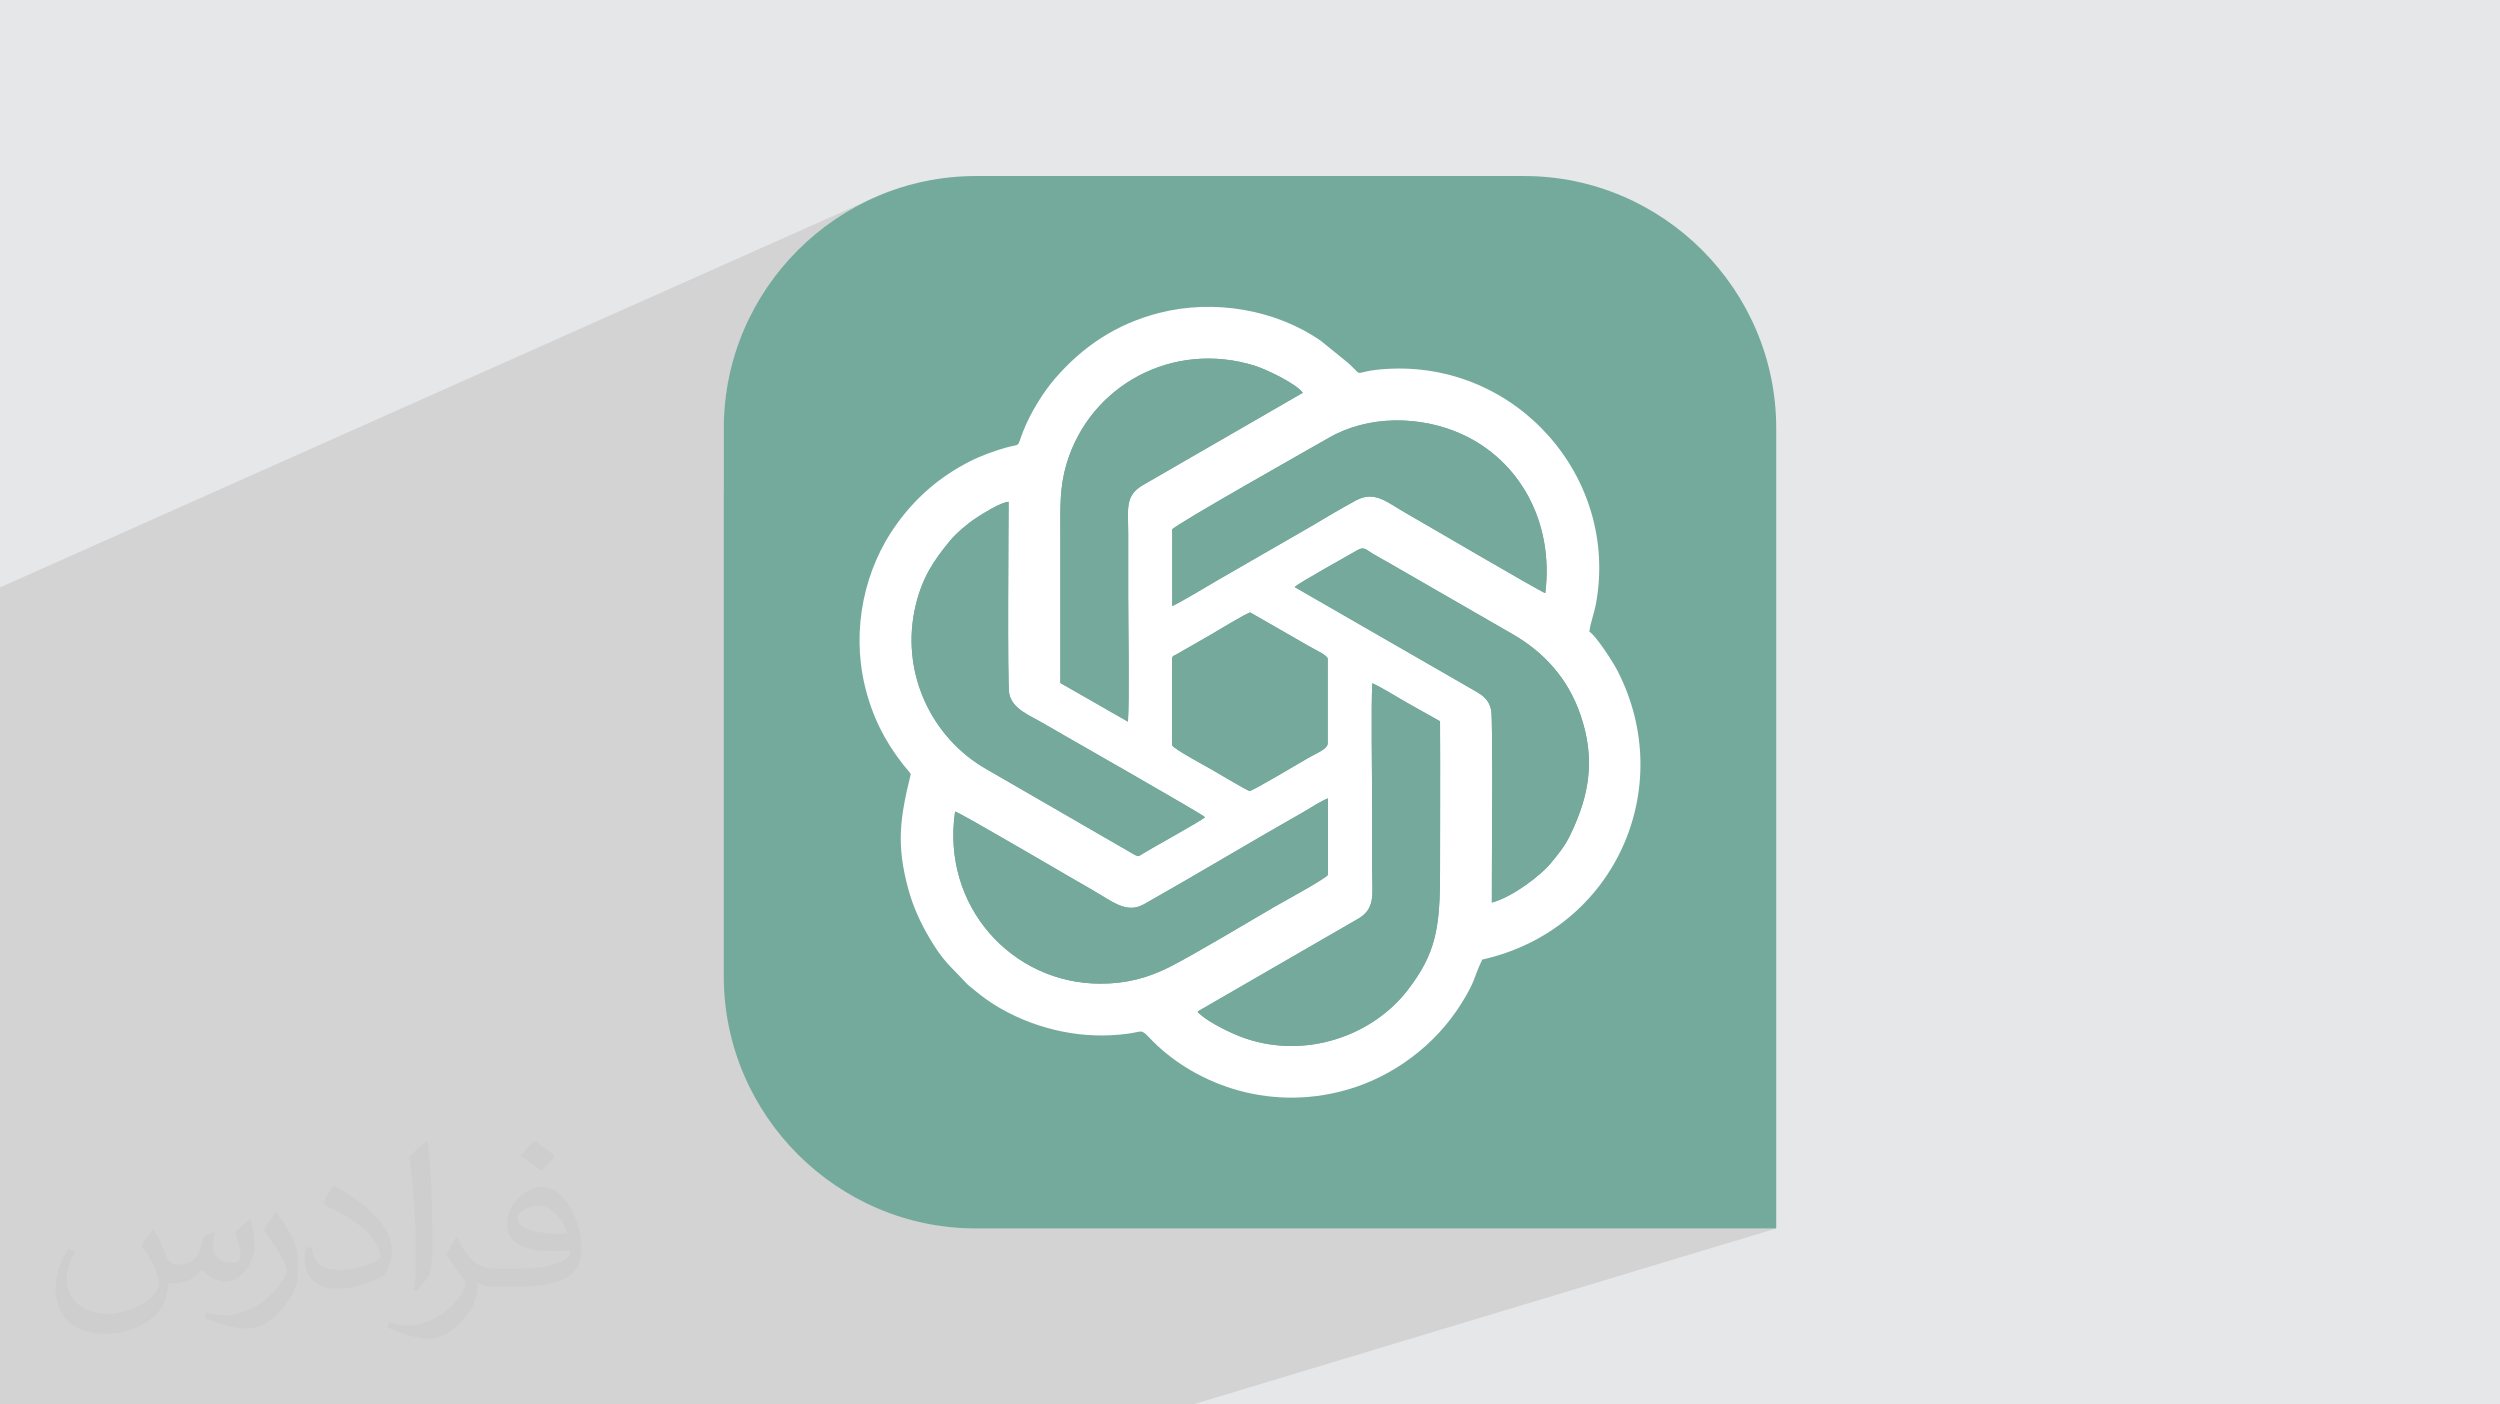 <?xml version="1.0" encoding="UTF-8"?>
<!DOCTYPE svg PUBLIC "-//W3C//DTD SVG 1.1//EN" "http://www.w3.org/Graphics/SVG/1.1/DTD/svg11.dtd">
<!-- Creator: CorelDRAW 2020 (64-Bit) -->
<svg xmlns="http://www.w3.org/2000/svg" xml:space="preserve" width="94.192mm" height="52.917mm" version="1.1" style="shape-rendering:geometricPrecision; text-rendering:geometricPrecision; image-rendering:optimizeQuality; fill-rule:evenodd; clip-rule:evenodd"
viewBox="0 0 9404.92 5283.66"
 xmlns:xlink="http://www.w3.org/1999/xlink"
 xmlns:xodm="http://www.corel.com/coreldraw/odm/2003">
 <defs>
  <style type="text/css">
   <![CDATA[
    .fil5 {fill:#74A99C}
    .fil3 {fill:#74AA9C}
    .fil0 {fill:#E6E7E8}
    .fil4 {fill:white}
    .fil2 {fill:#373435;fill-opacity:0.031}
    .fil1 {fill:#2B2A29;fill-opacity:0.102}
   ]]>
  </style>
 </defs>
 <g id="Layer_x0020_1">
  <polygon class="fil0" points="-0,0 9404.92,0 9404.92,5283.66 -0,5283.66 "/>
  <polygon class="fil1" points="-0,4502.27 -0,4488.73 -0,4448.33 -0,4407.14 -0,4398.81 -0,4315.74 -0,4297.43 -0,4164.36 -0,4154.84 -0,4151.62 -0,4133.16 -0,4109.78 -0,4102.13 -0,4082.93 -0,4042.04 -0,4041.02 -0,3990.22 -0,3986.39 -0,3901.61 -0,3878.47 -0,3738.41 -0,3694.4 -0,3649.8 -0,3642.79 -0,3638.34 -0,3601.19 -0,3553.43 -0,3494.78 -0,3479.53 -0,3462.75 -0,3438.47 -0,3428.07 -0,3425.74 -0,3380.65 -0,3318.5 -0,3311.46 -0,3249.98 -0,3243.9 -0,3238.31 -0,3184.83 -0,3008.22 -0,3000.12 -0,2774.73 -0,2209.78 3303.12,737.06 3261.13,756.13 3220.24,777.13 3180.51,800.05 3142.02,824.79 3104.81,851.3 3068.94,879.53 3034.48,909.4 3001.49,940.87 2970.02,973.86 2940.15,1008.32 2911.92,1044.19 2885.41,1081.4 2860.67,1119.89 2837.75,1159.62 2816.75,1200.51 2797.68,1242.5 2780.63,1285.53 2765.66,1329.55 2752.82,1374.48 2742.19,1420.27 2733.81,1466.87 2727.75,1514.2 2724.07,1562.2 2722.83,1610.83 2722.83,1856.21 4260.39,1210.26 4274.23,1204.77 4288.27,1199.52 4302.5,1194.53 4316.91,1189.79 4331.53,1185.3 4346.36,1181.06 4361.38,1177.08 4380.77,1172.43 4400.3,1168.32 4419.94,1164.75 4439.7,1161.7 4459.54,1159.19 4479.45,1157.2 4499.42,1155.74 4519.43,1154.8 4539.46,1154.38 4559.5,1154.48 4579.53,1155.1 4599.54,1156.23 4619.5,1157.87 4639.4,1160.01 4659.23,1162.66 4678.97,1165.81 4698.6,1169.46 4718.11,1173.6 4737.48,1178.25 4756.7,1183.38 4775.74,1189 4794.59,1195.11 4813.24,1201.7 4831.67,1208.78 4849.86,1216.33 4867.8,1224.36 4885.46,1232.86 4902.85,1241.83 4919.93,1251.28 4936.7,1261.18 4953.12,1271.55 4969.2,1282.39 5073.86,1367.18 5084.25,1377.14 5092.28,1385.2 5098.41,1391.54 5103.09,1396.31 5106.79,1399.65 5109.97,1401.74 5113.09,1402.73 5116.61,1402.77 5121,1402.02 5126.71,1400.65 5134.22,1398.8 5143.96,1396.65 5156.42,1394.33 5172.05,1392.02 5191.31,1389.87 5214.67,1388.03 5260.33,1386.46 5305.32,1387.58 5349.56,1391.29 5393.01,1397.53 5435.58,1406.22 5477.2,1417.27 5517.82,1430.61 5557.35,1446.15 5595.73,1463.82 5632.88,1483.53 5668.76,1505.21 5703.29,1528.79 5736.38,1554.16 5767.98,1581.26 5798.02,1610.01 5826.44,1640.33 5853.15,1672.14 5878.1,1705.36 5901.21,1739.91 5922.41,1775.7 5941.65,1812.68 5958.85,1850.74 5973.94,1889.81 5986.85,1929.81 5997.51,1970.67 6005.86,2012.29 6011.82,2054.62 6015.33,2097.55 6016.32,2141.02 6014.72,2184.94 6010.46,2229.25 6003.48,2273.84 6000.79,2286.52 5997.48,2299.67 5993.83,2313.08 5990.07,2326.52 5986.48,2339.8 5983.29,2352.68 5980.76,2364.96 5979.15,2376.42 5983.75,2379.52 5989.23,2384.46 5995.46,2391.02 6002.31,2398.99 6009.64,2408.13 6017.32,2418.23 6025.22,2429.04 6033.21,2440.36 6041.14,2451.95 6048.9,2463.59 6056.34,2475.06 6063.34,2486.13 6069.76,2496.57 6075.47,2506.16 6080.33,2514.67 6084.22,2521.88 6104.24,2563.48 6121.56,2605.54 6136.25,2647.95 6148.32,2690.64 6157.82,2733.49 6164.77,2776.43 6169.23,2819.35 6171.22,2862.17 6170.79,2904.77 6167.96,2947.07 6162.78,2988.98 6155.29,3030.4 6145.52,3071.24 6133.5,3111.39 6119.29,3150.78 6102.9,3189.29 6084.39,3226.83 6063.78,3263.33 6041.11,3298.66 6016.43,3332.74 5989.77,3365.49 5961.16,3396.8 5930.64,3426.57 5898.25,3454.72 5864.02,3481.14 5828.01,3505.74 5790.22,3528.44 5750.72,3549.13 5709.54,3567.71 5666.7,3584.09 5573.53,3615.64 5570.11,3622.94 5564.97,3634.5 5560.61,3644.84 5556.89,3654.21 5553.6,3662.83 5550.58,3670.95 5547.65,3678.81 5544.64,3686.65 5541.35,3694.71 5537.64,3703.21 5533.3,3712.43 5528.18,3722.57 5522.08,3733.91 5514.84,3746.66 5506.28,3761.06 5496.23,3777.36 5487.03,3791.65 5477.49,3805.73 5467.6,3819.6 5457.38,3833.24 5446.82,3846.65 5435.96,3859.82 5424.79,3872.75 5413.3,3885.43 5401.53,3897.86 5389.48,3910.03 5377.14,3921.93 5364.54,3933.55 5351.67,3944.91 5338.55,3955.97 5325.18,3966.74 5311.58,3977.23 5297.74,3987.39 5283.68,3997.26 5269.41,4006.81 5254.94,4016.04 5240.27,4024.94 5225.41,4033.5 5210.37,4041.73 5195.15,4049.61 5179.77,4057.14 5164.23,4064.31 5148.55,4071.11 5132.72,4077.54 5116.75,4083.6 5100.67,4089.27 3522.97,4609.67 3527.49,4610.48 3574.82,4616.54 3622.83,4620.23 3671.45,4621.46 6682.08,4621.46 4486.89,5283.66 1653.04,5283.66 1479.6,5283.66 997.89,5283.66 930.48,5283.66 647.32,5283.66 635.01,5283.66 620.12,5283.66 231.56,5283.66 201.32,5283.66 129.33,5283.66 128.01,5283.66 -0,5283.66 -0,5231.97 -0,5179.83 -0,5149.88 -0,5092.35 -0,4939.49 -0,4938 -0,4890.48 -0,4822.92 -0,4808.04 -0,4772.65 -0,4764.36 -0,4734.31 -0,4715.01 -0,4691.87 -0,4691.68 -0,4668.76 -0,4641.72 -0,4580.58 -0,4572.37 "/>
  <path class="fil2" d="M578.49 4627.69c17.95,27.21 29.6,53.36 40.96,82.43 8.45,16.91 12.93,48.09 52.57,48.09 11.61,0 28.28,-3.42 43.06,-11.61 16.63,-8.73 29.32,-21.94 35.94,-42l15.85 -53.36 38.57 -19.02 2.64 2.64c-5.27,20.09 -6.59,39.36 -6.59,54.43 0,44.63 38.57,61.56 69.22,61.56 17.95,0 34.09,-8.73 34.09,-25.11 0,-21.13 -8.98,-57.06 -20.62,-89.29 17.95,-17.95 35.94,-35.94 56.53,-50.47l3.17 1.6c8.98,38.04 14,75.56 14,100.66 0,24.57 -10.83,51.79 -19.81,69.49 -18.49,34.87 -51.25,62.62 -90.87,62.62 -30.1,0 -63.65,-15.07 -86.66,-43.06l-1.32 0c-21.66,26.96 -55.22,51.25 -108.86,51.25l-16.63 0c-2.64,35.41 -10.29,60.49 -21.94,82.95 -31.95,62.34 -126.81,106.47 -216.1,106.47 -124.17,0 -186.51,-71.59 -186.51,-166.96 0,-58.91 19.27,-113.6 48.88,-152.42l24.29 10.04c-18.49,35.41 -30.91,68.68 -30.91,101.45 0,89.29 72.66,131.83 156.4,131.83 77.68,0 173.83,-49.41 191.28,-106.72 -6.59,-62.62 -30.1,-91.93 -66.04,-148.99 10.83,-19.02 24.83,-38.04 42.28,-58.38l3.17 0 0 0 0 0 -0.02 -0.09zm1432.13 -336.04c26.15,16.39 51.79,35.66 76.87,57.85 -14,19.81 -31.45,37.79 -53.11,53.64 -25.11,-20.34 -50.19,-37.79 -75.84,-56.27 17.42,-19.55 34.62,-38.29 52.04,-55.22l0 0 0 0 0 0 0 0 0 0 0.03 0zm13.47 244.11c-42.28,0 -76.87,27.75 -76.87,48.34 0,44.13 84.53,57.85 185.72,57.31 -12.68,-51.79 -57.06,-105.68 -108.86,-105.68l0.01 0.03zm-94.86 236.19c54.96,0 103.04,-1.6 139.74,-10.83 40.96,-10.29 75.56,-30.91 75.56,-45.17 0,-3.7 0,-8.19 -1.32,-11.89 -22.98,2.11 -49.41,2.11 -72.38,2.11 -74.49,0 -131.55,-16.91 -154.02,-58.66 -5.55,-11.61 -9.51,-24.57 -9.51,-39.36 0,-40.43 17.42,-79.79 48.09,-107 25.61,-22.45 53.89,-36.44 82.67,-36.44 52.04,0 93.51,41.75 122.57,107.54 15.85,35.94 26.68,77.4 26.68,129.72 0,34.87 -9.51,64.19 -31.17,85.85 -40.43,39.11 -114.92,53.89 -229.04,53.89l-51.79 0 0 0 -13.47 0c-28.28,0 -48.62,-5.02 -64.72,-17.42l-2.64 0c0.79,6.59 1.32,12.93 1.32,19.02 0,25.61 -8.45,58.38 -25.61,84.53 -50.72,75.3 -105.68,108.04 -153.24,108.04 -48.09,0 -107,-18.49 -160.11,-42.54l9.51 -18.49c17.17,7.13 40.96,11.89 73.7,11.89 85.85,0 198.66,-82.43 212.66,-163 -3.17,-6.59 -8.98,-15.32 -17.17,-24.57 -25.11,-29.85 -40.96,-54.68 -55.75,-80.83 12.68,-25.11 24.29,-45.17 35.13,-63.4l4.49 -0.53c36.72,74.77 69.99,117.55 144.23,117.55l11.61 0 0 0 53.89 0 0 0 0 0 0 0 0 0 0 0 0.09 0.01zm-371.98 79c6.34,-34.34 6.87,-72.91 6.87,-108.86l0 -53.36c0,-99.6 -12.68,-244.36 -22.98,-338.68 17.95,-19.27 43.06,-42 62.87,-57.31l5.81 1.6c13.47,118.62 16.63,256 16.63,383.06 0,33.3 -1.32,65.79 -4.49,89.55 -1.85,30.1 -19.27,52.83 -56.53,87.7l-8.19 -3.7zm-382.8 -157.19c1.85,46.77 24.83,83.49 105.15,83.49 49.93,0 92.19,-12.93 138.96,-35.13 8.45,-3.7 12.93,-8.73 12.93,-12.93 0,-29.32 -22.45,-68.15 -60.23,-103.55 -36.72,-33.3 -85.34,-62.62 -130.76,-82.18 -15.6,-6.59 -20.62,-13.47 -20.62,-20.09 0,-13.47 17.95,-41.75 32.77,-62.09l5.02 -0.53c52.04,27.21 110.17,67.64 153.24,112.53 39.11,41.47 63.4,83.49 63.4,129.19 0,33.81 -10.29,65.51 -26.96,95.11 -57.06,28.79 -117.83,50.72 -178.06,50.72 -73.17,0 -123.1,-34.34 -123.1,-114.92 0,-8.73 0,-22.19 3.17,-39.64l25.11 0 0 0 0 0 0 0 0 0 0 0 -0.02 0zm-132.37 -132.9l45.45 73.45c16.63,27.21 32.23,56.81 32.23,103.55l0 59.7c0,48.34 -30.91,100.13 -80.83,151.38 -39.11,34.62 -73.7,49.41 -105.68,49.41 -47.55,0 -101.98,-14.79 -164.85,-41.75l7.13 -18.49c19.81,5.27 42.79,9.77 71.06,9.77 90.36,-0.53 182.8,-66.57 225.08,-147.15 5.02,-9.26 6.87,-17.95 6.87,-24.04 0,-9.26 -5.02,-19.55 -8.98,-28.79 -22.98,-43.31 -48.62,-82.95 -76.87,-119.68 14.79,-23.25 29.6,-45.7 45.7,-67.9l3.7 0.53 0 0 0 0 0 0 0 0 0 0 -0.02 0.01z"/>
  <g id="_1911100995536">
   <path class="fil3" d="M3671.45 662.21l2062.01 0c521.74,0 948.62,426.88 948.62,948.62l0 3010.63 -3010.63 0c-521.74,0 -948.62,-426.88 -948.62,-948.62l0 -2062.01c0,-521.74 426.88,-948.62 948.62,-948.62z"/>
   <path class="fil4" d="M5106.93 3457.7c68.97,-38.64 55.12,-92.79 55.12,-182.23 0,-78.6 0,-157.22 0.04,-235.83 0.04,-100.04 -4.82,-393.13 0.71,-469.55 40.4,19.51 85.73,47.89 125.72,71.02l128.82 72.31c1.11,188.52 0.05,377.38 0.05,565.93 0,210.64 -14.79,305.84 -121.35,444.65 -131.47,171.2 -380.82,260.93 -611.5,182.25 -47.36,-16.15 -133.52,-57.33 -171.26,-91.87 -7.6,-7 -3.12,-1.36 -7.68,-9.19l601.33 -347.49zm-1513.96 -404.67c14.52,0.95 444.63,254.52 519.09,296.65 72.46,40.99 125.16,89.65 192.42,51.63 202.11,-114.35 399.92,-233.61 602.45,-348.55 26.29,-14.91 61.98,-39.22 88.7,-49.3l0 287.47c-2.94,11.5 -177.04,106.47 -199.12,119.26 -100.22,58.09 -305.8,181.86 -398.14,228.27 -77.76,39.09 -158.42,62.05 -258.48,62.05 -332.63,0 -599.29,-291.91 -546.92,-647.49zm816.68 -574.03c0,-12.03 4.88,-10.91 15.15,-16.67 7.86,-4.41 12.95,-7.27 19.65,-11.19l110.58 -63.51c18.92,-11.21 139.64,-84.21 148.51,-83.44l222.1 127.51c20.91,12.38 69.17,33.38 69.17,47.32l0 317.04c0,22.3 -42.5,37.12 -72.95,55.1 -32.38,19.14 -211.67,125.06 -220.73,124.53 -8,-0.49 -128.69,-72.65 -147.22,-83.27 -11.99,-6.88 -141.54,-76.7 -144.26,-88.64l0 -324.76zm123.69 595.43c-25.33,20 -188.08,108.86 -233.72,136.69 -15.23,9.29 -14.84,12.74 -30.39,4.98l-556.5 -321.57c-210.94,-118.91 -328.37,-369.96 -267.48,-619.23 25.35,-103.78 66.94,-166.35 129.32,-241.69 22.95,-27.73 64.99,-63.89 99.49,-86.21 24.02,-15.54 88.41,-56.97 120.3,-59.66 0,69.43 -5.23,683.71 2.36,721.91 11.57,58.3 79.03,82.5 128.08,111.51 62.01,36.7 599.8,341.89 608.54,353.28zm337.14 -865.91c15.98,-16.26 198.2,-116.51 233.94,-137.71 27.59,-16.38 33.62,-3.26 60.92,12.91 19.88,11.77 40.18,22.87 59.28,33.64l468.5 269.93c113.4,66.1 204.23,162.26 252.11,300.81 56.99,164.95 35.29,301.43 -37.83,452.54 -22.22,45.97 -46.78,73.87 -74.27,107.55 -35,42.87 -140.86,125.72 -220.89,147.22 -1,-77.09 5.3,-685.44 -2.52,-723.8 -7.28,-35.62 -26.68,-51.98 -52.23,-67.54l-687.01 -395.55zm-460.65 -216.71c10.34,-17.96 543.77,-318.4 588.3,-344.2 150.02,-86.91 346.64,-84.28 501.41,-14.07 216.45,98.22 347.13,329.37 313.79,597.73 -22.99,-7.78 -472.39,-271.84 -520.04,-298.64 -75.04,-42.23 -120.85,-88.61 -191.89,-50.29 -58.11,31.34 -116.94,66.77 -174.04,100.47l-343.5 197.88c-27.84,16.31 -154.76,92.28 -174.04,99.1l0 -287.97zm-420.76 577.63c0,-188.67 0,-377.35 0,-566.02 0,-95.48 -3.01,-170.32 23.4,-258.74 88.13,-295.04 399.46,-465.19 708.43,-368.67 38.01,11.87 152.06,64.46 180.19,101.57l-600.29 346.54c-70.02,40.38 -56.52,88.72 -56.52,183.18 0,78.61 0,157.23 0,235.86 0,112.52 4.98,377.82 -0.94,471.73l-254.27 -145.44zm1990.08 -193.01c2.86,-29.29 18.16,-69.58 24.33,-102.58 89.26,-476.96 -298.45,-917.12 -788.82,-885.81 -136.3,8.68 -78.23,37.57 -140.81,-20.85l-104.66 -84.79c-169.55,-117.99 -401.78,-157.78 -607.82,-105.31 -161.32,41.09 -287.77,126.12 -391.81,246.28 -46.08,53.19 -93.42,130.56 -119.67,197.27 -26.7,67.83 -6.88,46.97 -64.5,63.01 -44.7,12.44 -98.15,32.21 -137.32,52.29 -112.97,57.91 -201.06,133.92 -274.72,235.57 -121.73,168.01 -170.29,394.28 -120.47,605.88 27.13,115.32 75.1,210.3 145.08,299.45 11,14.03 18.41,20.36 28.35,35.19 -39.56,162.18 -56.36,262.81 -8.43,435.9 18.2,65.75 45.32,123.31 75.69,175.64 55.43,95.52 80.73,108.64 139.8,173.33 10.67,11.72 19.71,17.3 33.17,28.69 120.69,102.1 290.43,164.54 453.97,169.51 39.87,1.2 80.1,-0.92 119.08,-5.86 59.09,-7.48 51.06,-20.67 86.03,16.27 152.2,160.8 433.05,282.62 742.54,193.95 174.55,-50.02 331.88,-168.53 428.07,-322.08 57.94,-92.44 44.46,-93.65 80,-167.46 499.17,-111.85 735.97,-647.12 507.99,-1088.02 -17.88,-34.6 -83.12,-134.31 -105.07,-145.46z"/>
   <path class="fil5" d="M4533.35 3074.43c-8.74,-11.38 -546.53,-316.57 -608.54,-353.28 -49.05,-29.02 -116.5,-53.21 -128.08,-111.51 -7.59,-38.19 -2.36,-652.47 -2.36,-721.91 -31.89,2.69 -96.27,44.12 -120.3,59.66 -34.5,22.32 -76.54,58.48 -99.49,86.21 -62.39,75.35 -103.97,137.91 -129.32,241.69 -60.9,249.27 56.53,500.32 267.48,619.23l556.5 321.57c15.56,7.76 15.17,4.3 30.39,-4.98 45.64,-27.84 208.38,-116.69 233.72,-136.69z"/>
   <path class="fil5" d="M3989.07 2569.43l254.27 145.44c5.92,-93.91 0.94,-359.21 0.94,-471.73 0,-78.63 0,-157.25 0,-235.86 0,-94.47 -13.5,-142.8 56.52,-183.18l600.29 -346.54c-28.13,-37.1 -142.17,-89.69 -180.19,-101.57 -308.97,-96.51 -620.3,73.63 -708.43,368.67 -26.41,88.42 -23.4,163.26 -23.4,258.74 0,188.67 0,377.35 0,566.02z"/>
   <path class="fil5" d="M4505.6 3805.19c4.56,7.83 0.08,2.19 7.68,9.19 37.74,34.54 123.9,75.73 171.26,91.87 230.68,78.68 480.03,-11.05 611.5,-182.25 106.56,-138.81 121.35,-234.01 121.35,-444.65 0,-188.55 1.06,-377.41 -0.05,-565.93l-128.82 -72.31c-39.99,-23.13 -85.32,-51.51 -125.72,-71.02 -5.53,76.41 -0.67,369.51 -0.71,469.55 -0.04,78.61 -0.04,157.23 -0.04,235.83 0,89.44 13.85,143.59 -55.12,182.23l-601.33 347.49z"/>
   <path class="fil5" d="M4870.49 2208.52l687.01 395.55c25.55,15.56 44.95,31.92 52.23,67.54 7.82,38.36 1.52,646.71 2.52,723.8 80.03,-21.5 185.89,-104.35 220.89,-147.22 27.49,-33.68 52.05,-61.58 74.27,-107.55 73.12,-151.11 94.83,-287.59 37.83,-452.54 -47.88,-138.55 -138.71,-234.71 -252.11,-300.81l-468.5 -269.93c-19.1,-10.77 -39.4,-21.87 -59.28,-33.64 -27.3,-16.17 -33.33,-29.29 -60.92,-12.91 -35.74,21.2 -217.96,121.46 -233.94,137.71z"/>
   <path class="fil5" d="M4409.83 1991.8l0 287.97c19.28,-6.82 146.2,-82.79 174.04,-99.1l343.5 -197.88c57.09,-33.7 115.92,-69.13 174.04,-100.47 71.04,-38.31 116.85,8.07 191.89,50.29 47.65,26.8 497.06,290.86 520.04,298.64 33.34,-268.35 -97.34,-499.5 -313.79,-597.73 -154.78,-70.21 -351.39,-72.84 -501.41,14.07 -44.53,25.8 -577.96,326.24 -588.3,344.2z"/>
   <path class="fil5" d="M3592.97 3053.03c-52.37,355.58 214.3,647.49 546.92,647.49 100.06,0 180.72,-22.96 258.48,-62.05 92.34,-46.41 297.92,-170.18 398.14,-228.27 22.08,-12.79 196.18,-107.76 199.12,-119.26l0 -287.47c-26.72,10.07 -62.41,34.39 -88.7,49.3 -202.52,114.95 -400.33,234.21 -602.45,348.55 -67.26,38.02 -119.96,-10.64 -192.42,-51.63 -74.47,-42.13 -504.58,-295.7 -519.09,-296.65z"/>
   <path class="fil5" d="M4409.65 2479l0 324.76c2.73,11.93 132.27,81.76 144.26,88.64 18.53,10.62 139.22,82.78 147.22,83.27 9.06,0.53 188.34,-105.39 220.73,-124.53 30.45,-17.97 72.95,-32.8 72.95,-55.1l0 -317.04c0,-13.94 -48.26,-34.94 -69.17,-47.32l-222.1 -127.51c-8.87,-0.77 -129.58,72.23 -148.51,83.44l-110.58 63.51c-6.7,3.92 -11.79,6.78 -19.65,11.19 -10.26,5.76 -15.15,4.64 -15.15,16.67z"/>
  </g>
 </g>
</svg>
